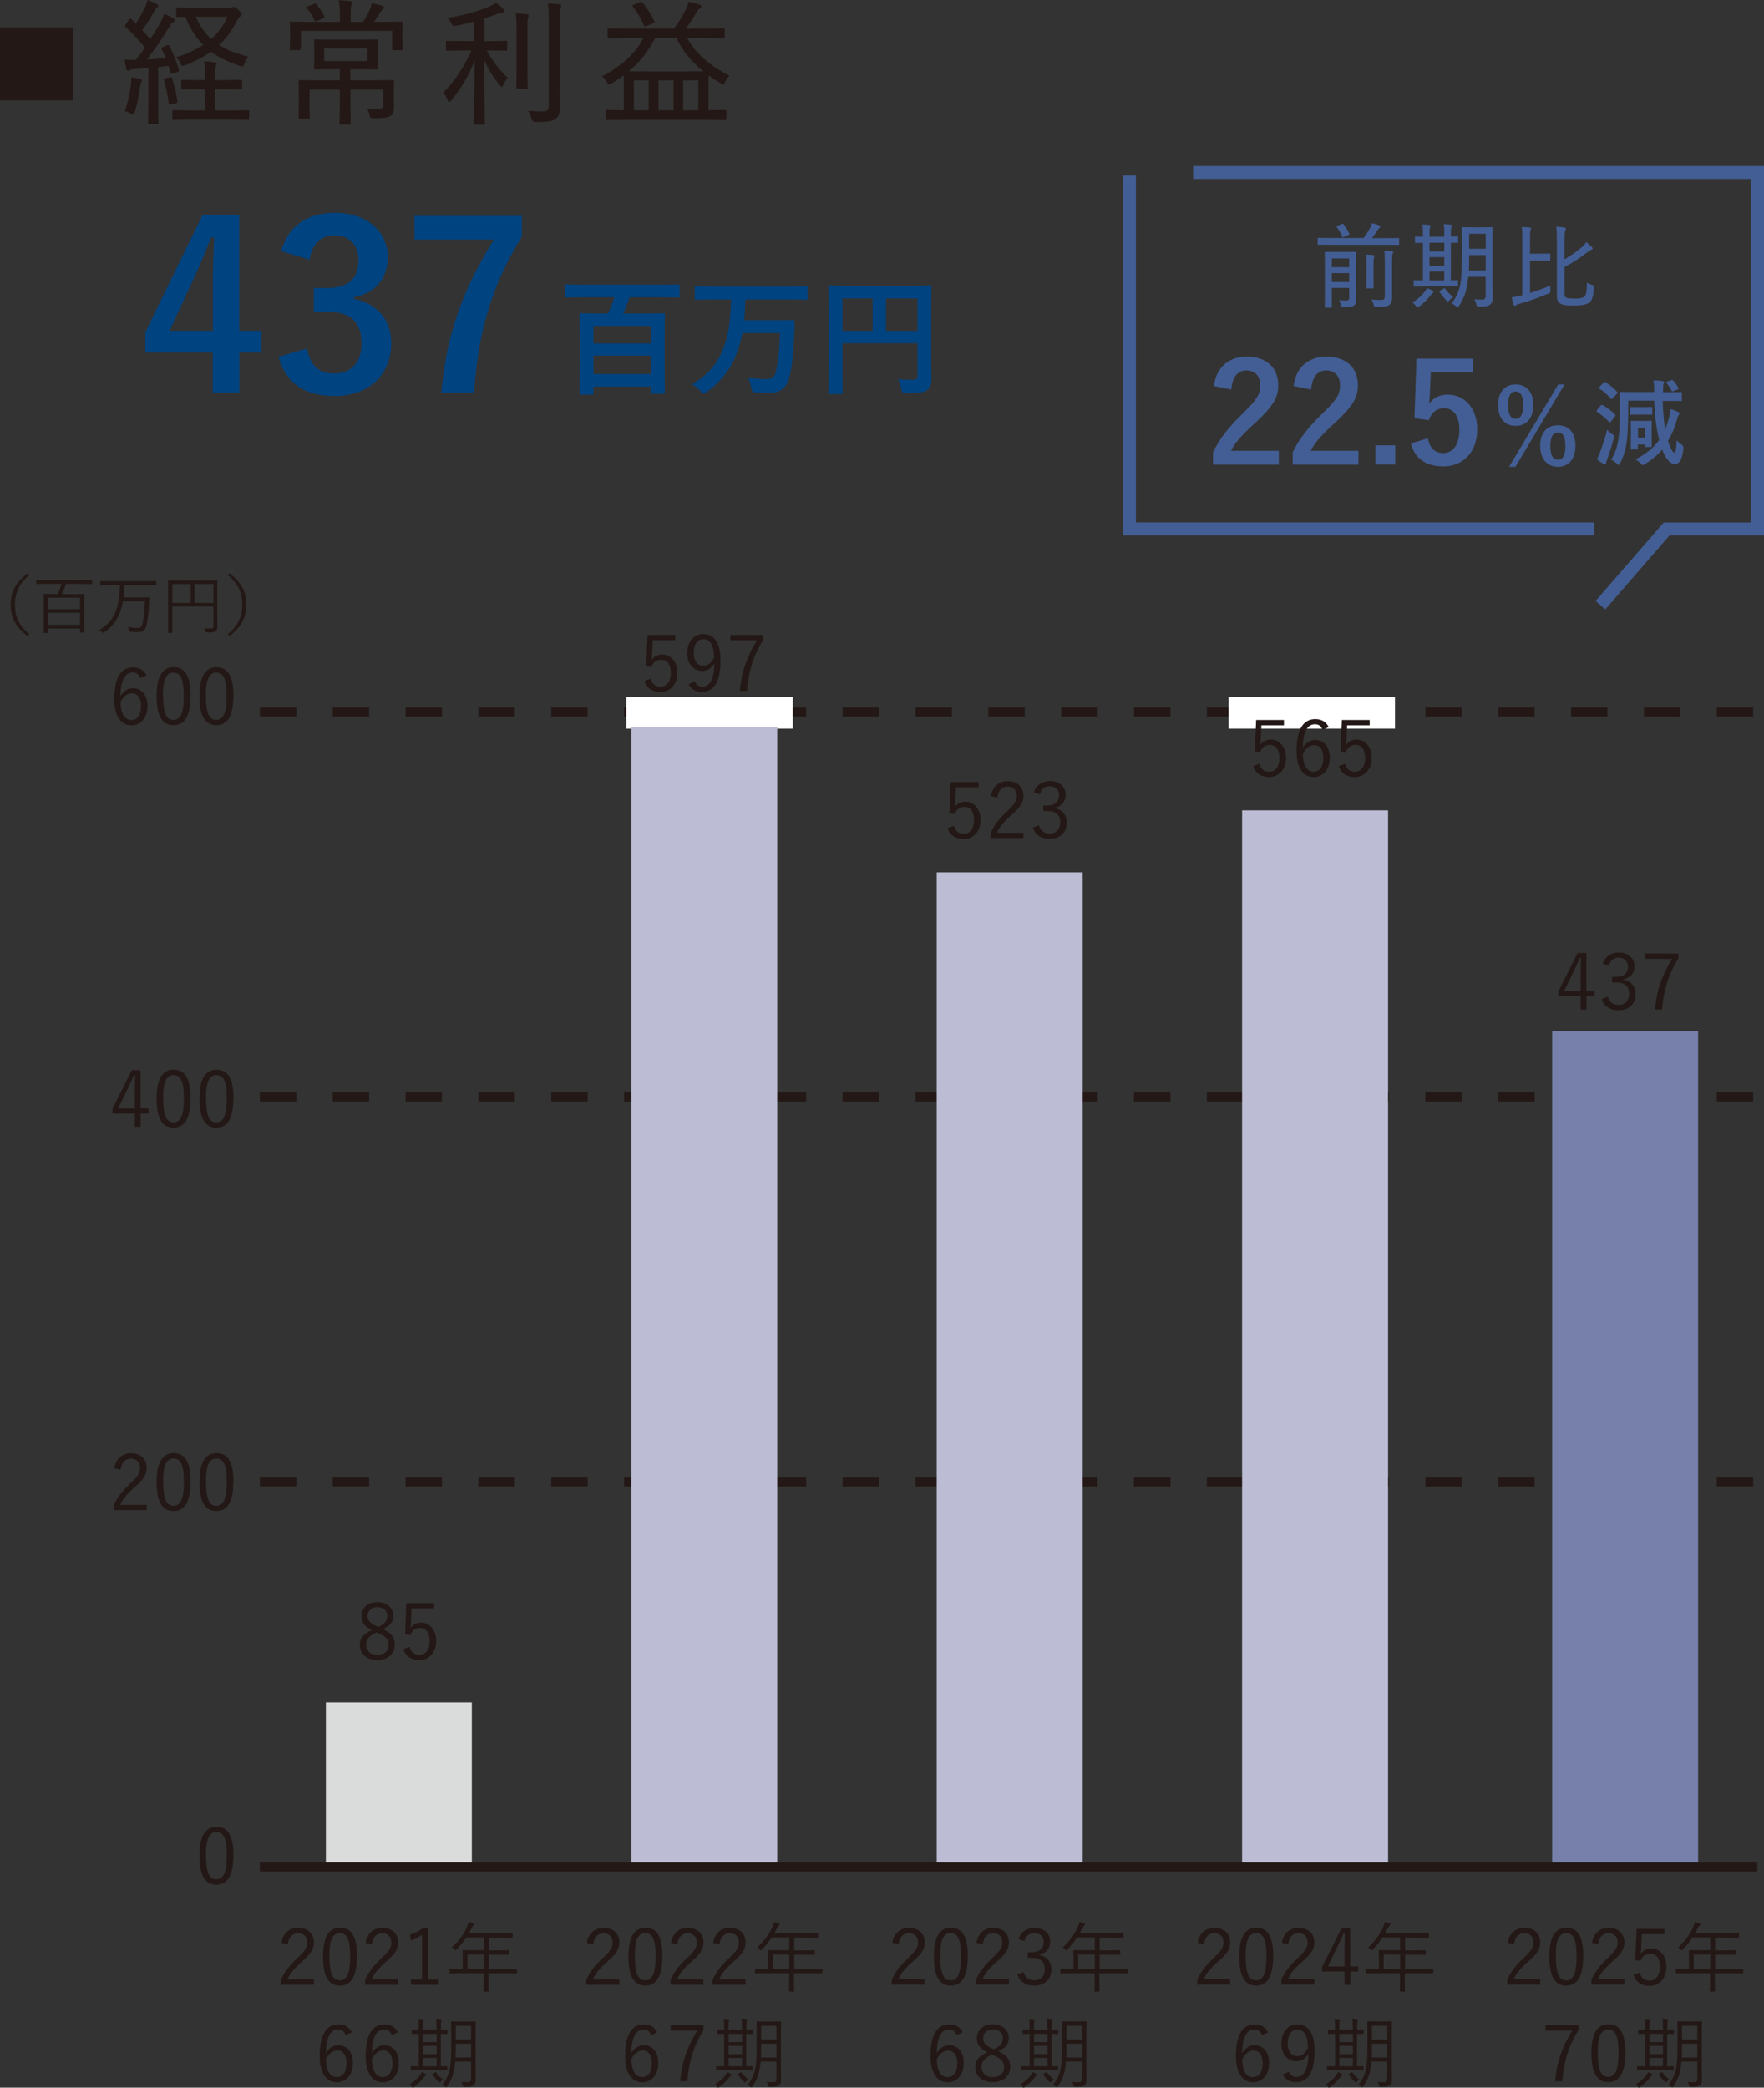 <svg xmlns="http://www.w3.org/2000/svg" id="_&#x30EC;&#x30A4;&#x30E4;&#x30FC;_2" viewBox="0 0 137.06 162.2"><rect x="0" y="0" width="137.06" height="162.2" fill="#333333" stroke="none"/><defs><style>.cls-1{fill:#bcbdd4;}.cls-2{stroke-dasharray:2.83 2.83;}.cls-2,.cls-3{stroke:#231815;stroke-width:.71px;}.cls-2,.cls-3,.cls-4{fill:none;stroke-miterlimit:3.86;}.cls-5{fill:#7680ab;}.cls-6{fill:#435e94;}.cls-7{fill:#fff;}.cls-8{fill:#dadbdb;}.cls-9{fill:#231815;}.cls-4{stroke:#435e94;}.cls-10{fill:#004381;}</style></defs><g id="_&#x30E1;&#x30A4;&#x30F3;"><polyline class="cls-4" points="124.35 47.02 129.5 41.09 136.56 41.09 136.56 13.4 92.7 13.4"></polyline><polyline class="cls-4" points="123.86 41.09 87.76 41.09 87.76 13.63"></polyline><path class="cls-6" d="M103.36,19.01c-.66,0-.88.01-.92.01-.06,0-.06,0-.06-.07v-.41c0-.06,0-.06.06-.06.04,0,.27.01.92.01h2.59c.19-.25.35-.5.5-.78.07-.14.12-.26.15-.37.22.05.41.1.57.17.06.03.09.05.09.09s-.03.06-.06.09c-.05.04-.09.08-.22.28-.09.14-.24.35-.38.53h1.12c.66,0,.89-.01.93-.01.06,0,.06,0,.06.06v.41c0,.06,0,.07-.06.07-.04,0-.27-.01-.93-.01h-4.35ZM105.36,22.24c0,.37.01.75.01.96,0,.24-.02.41-.16.53-.11.09-.29.13-.82.13-.18,0-.18,0-.21-.17-.03-.14-.08-.26-.14-.36.2.01.3.02.51.02.22,0,.28-.05.28-.22v-.76h-1.35v.56c0,.61.01.89.01.92,0,.06,0,.06-.06.06h-.44c-.06,0-.06,0-.06-.06,0-.04.01-.3.01-.94v-2.32c0-.63-.01-.91-.01-.96s0-.06.06-.06c.04,0,.22.01.74.01h.84c.53,0,.7-.01.74-.01.06,0,.06,0,.06.06,0,.04-.01.36-.01,1v1.6ZM103.48,20.08v.68h1.35v-.68h-1.35ZM104.83,21.91v-.69h-1.35v.69h1.35ZM104.25,17.4s.07-.03.09-.03c.01,0,.03,0,.04.04.19.24.32.45.46.75.03.06.02.06-.08.11l-.33.14s-.07.03-.09.03-.04-.01-.05-.06c-.12-.26-.23-.47-.43-.74-.04-.06-.03-.07.05-.1l.34-.13ZM106.18,20.72c0-.41,0-.66-.05-.94.21,0,.39.02.57.04.06,0,.09.04.09.07,0,.05-.03.09-.04.14-.03.09-.03.23-.03.68v.89c0,.5.01.71.01.75,0,.06,0,.06-.07.06h-.43c-.06,0-.07,0-.07-.06,0-.04.01-.25.01-.75v-.88ZM108.16,21.98c0,.45,0,.81,0,1.12s-.06.48-.22.6c-.18.12-.34.14-.99.14-.18,0-.18,0-.22-.17-.04-.16-.09-.28-.16-.4.24.03.42.04.7.04.24,0,.33-.05.33-.32v-2.61c0-.41,0-.68-.05-.9.22,0,.41.02.6.04.06,0,.1.04.1.06,0,.06-.03.1-.05.15-.03.08-.04.22-.04.64v1.61Z"></path><path class="cls-6" d="M111.3,22.59c.06.04.08.06.08.09s-.01.06-.06.09c-.06.04-.11.1-.17.18-.24.32-.52.6-.89.87-.06.04-.09.06-.13.06s-.07-.04-.12-.11c-.09-.12-.18-.2-.27-.27.45-.28.75-.55.96-.84.08-.11.13-.19.17-.28.18.07.3.13.44.2ZM110.82,22.26c-.66,0-.87.01-.91.01-.06,0-.07,0-.07-.06v-.37c0-.06,0-.06.07-.06.03,0,.2.01.65.01v-2.92c-.37,0-.52.01-.55.01-.06,0-.07,0-.07-.06v-.37c0-.06,0-.07.07-.07.03,0,.17.01.55.01v-.14c0-.4,0-.62-.05-.81.19,0,.37.01.55.04.06,0,.09.03.09.06,0,.05-.02.09-.04.14-.02.05-.04.21-.04.56v.15h1.15v-.17c0-.4,0-.61-.04-.81.18.01.37.02.54.05.05,0,.09.04.09.06,0,.05-.02.09-.04.14-.02.06-.04.21-.04.57v.15c.32,0,.46-.01.49-.01.06,0,.07,0,.07.07v.37c0,.06,0,.06-.07.06-.03,0-.17,0-.49-.01v2.92c.32,0,.45-.01.49-.01.06,0,.07,0,.07.06v.37c0,.06,0,.06-.07.06-.04,0-.26-.01-.89-.01h-1.5ZM112.22,19.54v-.68h-1.15v.68h1.15ZM112.22,20.66v-.68h-1.15v.68h1.15ZM112.22,21.79v-.69h-1.15v.69h1.15ZM112.17,22.43c.06-.04.09-.04.12.01.15.21.39.46.62.64-.11.07-.2.15-.3.26-.05.06-.08.09-.11.09-.02,0-.05-.02-.09-.06-.21-.21-.38-.43-.55-.67-.04-.05-.03-.07.04-.12l.26-.15ZM115.97,22.15c0,.33.02.68.02.97,0,.26-.07.43-.2.54-.16.12-.34.17-.86.17-.17,0-.17,0-.22-.18-.04-.15-.09-.29-.17-.39.22.01.42.02.62.02.19,0,.27-.09.27-.29v-1.48h-1.35c-.09,1.07-.32,1.64-.71,2.25-.05.07-.09.11-.12.11-.03,0-.07-.03-.12-.07-.11-.1-.23-.18-.35-.23.65-.84.81-1.51.81-3.56v-1.13c0-.75-.01-1.12-.01-1.16,0-.06,0-.07.07-.07.04,0,.21.01.72.01h.81c.52,0,.69-.01.73-.01.06,0,.06,0,.06.07,0,.04-.01.41-.01,1.16v3.28ZM115.44,21.02v-1.2h-1.29v.19c0,.37,0,.71-.02,1.01h1.31ZM114.15,18.16v1.17h1.29v-1.17h-1.29Z"></path><path class="cls-6" d="M118.88,22.76c.48-.14.98-.32,1.58-.58,0,.12,0,.26,0,.37.01.19,0,.19-.14.26-.79.32-1.4.55-2.28.8-.14.04-.21.07-.25.11-.04.03-.07.04-.1.04s-.06-.03-.09-.09c-.05-.16-.1-.4-.14-.58.22-.02.4-.05.6-.1l.22-.05v-4.26c0-.49,0-.76-.04-1.04.21,0,.43.02.62.04.06,0,.1.04.1.07,0,.06-.01.09-.04.14-.04.08-.04.27-.04.76v1.06h.7c.6,0,.77-.01.81-.01.06,0,.06,0,.06.06v.43c0,.06,0,.07-.06.07-.04,0-.22-.01-.81-.01h-.7v2.51ZM121.56,20.15c.5-.29,1.05-.68,1.36-.96.14-.12.26-.25.33-.38.16.12.3.25.44.39.05.05.05.08.05.12,0,.04-.04.07-.1.09-.09.02-.17.07-.38.24-.41.33-1.04.76-1.7,1.09v1.87c0,.34.01.43.11.5.09.06.25.09.69.09.41,0,.6-.04.74-.16.15-.12.19-.38.2-1.08.1.07.24.13.4.18.14.04.14.05.14.21-.04.76-.15.99-.36,1.16-.21.16-.61.23-1.15.23-.71,0-.95-.04-1.14-.18-.14-.11-.22-.22-.22-.6v-4.17c0-.51-.02-.9-.05-1.17.22,0,.43.02.61.05.07,0,.13.04.13.09,0,.06-.03.1-.04.14-.03.06-.06.24-.06.86v1.4Z"></path><path class="cls-6" d="M124.31,35.15c.21-.52.39-1.06.56-1.76.09.11.22.22.37.32.19.13.19.14.14.35-.14.57-.34,1.17-.5,1.63-.05.12-.09.22-.09.29,0,.06-.03.1-.08.1-.03,0-.06,0-.12-.04-.17-.09-.35-.22-.53-.37.12-.17.19-.33.27-.53ZM124.39,31.51c.06-.07.06-.08.13-.04.33.19.66.43.96.73.03.02.04.04.04.06s-.01.04-.04.09l-.33.42c-.05.07-.07.07-.12.02-.29-.31-.63-.58-.93-.79-.04-.02-.05-.04-.05-.06,0-.01.01-.04.04-.08l.3-.37ZM124.62,29.73c.07-.07.09-.07.14-.04.32.22.64.49.89.76.03.02.04.04.04.06s-.01.05-.06.09l-.32.35s-.06.06-.09.06c-.02,0-.04,0-.06-.04-.27-.3-.58-.57-.88-.77-.03-.02-.05-.04-.05-.06s.02-.04.05-.08l.33-.35ZM129.19,31.13c.02.85.09,1.61.19,2.21.11-.25.2-.52.28-.8.06-.21.12-.51.13-.76.22.06.4.14.58.22.09.03.12.06.12.12,0,.06-.02.09-.06.14-.05.06-.08.15-.15.39-.17.61-.4,1.15-.68,1.61.21.68.4.91.51.91.11,0,.13-.37.17-.96.13.14.25.25.36.32q.18.1.16.3c-.1.95-.32,1.22-.69,1.22-.29,0-.66-.31-.96-1.12-.37.44-.81.81-1.33,1.12-.09.05-.13.08-.17.08-.05,0-.09-.04-.17-.13-.12-.12-.27-.24-.4-.32.8-.39,1.4-.89,1.84-1.5-.22-.81-.35-1.93-.39-3.05h-2.02v.49c0,1.04-.02,1.83-.09,2.51-.07.69-.26,1.32-.53,1.84-.06.1-.09.15-.12.15s-.08-.04-.14-.1c-.14-.13-.32-.25-.45-.31.32-.45.53-1.14.61-1.89.07-.66.07-1.3.07-2.2,0-.71-.01-1.04-.01-1.08,0-.08,0-.09.09-.09.04,0,.3.01,1.01.01h1.58c0-.4-.01-.6-.06-.91.26,0,.46.02.71.06.07,0,.12.04.12.08,0,.05-.02.09-.04.14-.03.07-.04.15-.04.5v.14h.4c.71,0,.95-.01.99-.01.07,0,.07,0,.07.09v.53c0,.07,0,.08-.07.08-.04,0-.29-.01-.99-.01h-.39ZM127.75,31.63c.38,0,.51-.01.55-.01.07,0,.08,0,.08.08v.43c0,.08,0,.09-.08.09-.04,0-.17-.01-.55-.01h-.45c-.38,0-.51.01-.55.01-.08,0-.09,0-.09-.09v-.43c0-.07,0-.08.09-.08.04,0,.17.01.55.01h.45ZM128.33,33.71c0,.76.01.9.01.94,0,.07,0,.08-.09.08h-.38c-.07,0-.08,0-.08-.08v-.11h-.53v.3c0,.07,0,.08-.08.08h-.38c-.08,0-.09,0-.09-.08,0-.04.01-.2.01-1.01v-.45c0-.4-.01-.57-.01-.61,0-.07,0-.08.09-.08.04,0,.14.01.48.01h.49c.34,0,.44-.01.48-.01.08,0,.09,0,.09.08,0,.04-.01.2-.01.48v.47ZM127.27,33.22v.77h.53v-.77h-.53ZM130.02,30.39c-.09.03-.11.04-.14-.04-.09-.2-.25-.41-.39-.58-.04-.06-.04-.09.05-.12l.28-.09c.09-.04.12-.05.19.01.14.14.27.33.4.57.03.06.03.09-.06.12l-.32.12Z"></path><path class="cls-6" d="M94.32,29.99c.18-1.48,1.19-2.28,2.54-2.28,1.48,0,2.46.8,2.46,2.23,0,.92-.4,1.61-1.66,2.79-1.13,1.02-1.67,1.62-2.01,2.29h3.71v1.08h-5.11v-.96c.49-1.02,1.18-1.92,2.35-3.06,1.08-1.04,1.32-1.47,1.32-2.15,0-.72-.42-1.15-1.08-1.15s-1.1.51-1.17,1.49l-1.35-.28Z"></path><path class="cls-6" d="M100.51,29.99c.18-1.48,1.19-2.28,2.54-2.28,1.48,0,2.46.8,2.46,2.23,0,.92-.4,1.61-1.66,2.79-1.13,1.02-1.67,1.62-2.01,2.29h3.71v1.08h-5.11v-.96c.49-1.02,1.18-1.92,2.36-3.06,1.08-1.04,1.32-1.47,1.32-2.15,0-.72-.42-1.15-1.08-1.15s-1.1.51-1.17,1.49l-1.35-.28Z"></path><path class="cls-6" d="M108.41,36.09h-1.54v-1.49h1.54v1.49Z"></path><path class="cls-6" d="M114.43,28.93h-3.26l-.07,1.66c-.01.25-.03.54-.06.78.29-.43.8-.71,1.42-.71,1.36,0,2.32,1.07,2.32,2.7,0,1.74-1.08,2.88-2.64,2.88-1.3,0-2.21-.58-2.51-1.79l1.32-.4c.15.8.57,1.15,1.18,1.15.78,0,1.26-.67,1.26-1.81,0-1.07-.44-1.67-1.2-1.67-.55,0-.98.33-1.17.93l-1.12-.16.16-4.62h4.37v1.08Z"></path><path class="cls-6" d="M119.14,31.46c0,1.05-.56,1.63-1.38,1.63s-1.36-.58-1.36-1.62.55-1.6,1.36-1.6,1.38.55,1.38,1.6ZM117.18,31.47c0,.71.19,1.07.58,1.07s.59-.36.59-1.07-.19-1.05-.59-1.05-.58.35-.58,1.05ZM117.74,36.27h-.49l3.82-6.4h.49l-3.81,6.4ZM122.41,34.64c0,1.05-.56,1.63-1.36,1.63s-1.38-.58-1.38-1.63.55-1.6,1.38-1.6,1.36.55,1.36,1.6ZM120.46,34.65c0,.7.19,1.07.59,1.07s.58-.36.58-1.07-.19-1.05-.58-1.05-.59.36-.59,1.05Z"></path><path class="cls-9" d="M93.06,150.94c.13-.76.63-1.16,1.3-1.16.71,0,1.22.42,1.22,1.13,0,.48-.18.84-.91,1.47-.65.57-.95.96-1.15,1.4h2.06v.41h-2.56v-.37c.25-.58.63-1.1,1.28-1.7.62-.58.76-.83.76-1.21,0-.44-.29-.72-.71-.72s-.73.29-.8.86l-.49-.11Z"></path><path class="cls-9" d="M98.92,152c0,1.59-.47,2.27-1.32,2.27s-1.31-.67-1.31-2.26.49-2.24,1.33-2.24,1.31.64,1.31,2.22ZM96.79,152.01c0,1.34.26,1.85.8,1.85s.81-.51.81-1.85-.26-1.82-.8-1.82-.82.47-.82,1.82Z"></path><path class="cls-9" d="M99.6,150.94c.13-.76.63-1.16,1.3-1.16.71,0,1.22.42,1.22,1.13,0,.48-.18.84-.91,1.47-.65.57-.95.96-1.15,1.4h2.06v.41h-2.56v-.37c.25-.58.63-1.1,1.28-1.7.62-.58.76-.83.76-1.21,0-.44-.29-.72-.71-.72s-.73.29-.8.86l-.49-.11Z"></path><path class="cls-9" d="M104.92,152.78h.61v.4h-.61v1.02h-.45v-1.02h-1.74v-.37l1.5-3h.68v2.97ZM104.47,151.26c0-.35.01-.67.02-1.06h-.1c-.14.33-.27.64-.42.94l-.8,1.64h1.3v-1.52Z"></path><path class="cls-9" d="M111.34,153.27s0,.05-.05.05c-.03,0-.22-.01-.79-.01h-1.35v.4c0,.67.01.96.01.99,0,.04,0,.04-.04.04h-.3s-.05,0-.05-.04c0-.04.01-.32.01-.99v-.4h-1.82c-.56,0-.76.01-.79.01-.04,0-.05,0-.05-.05v-.27s0-.05.05-.05c.03,0,.22.01.79.01h.18v-.88c0-.35-.01-.49-.01-.52,0-.04,0-.05.05-.05.03,0,.24.01.84.01h.77v-.99h-1.37c-.21.32-.46.62-.76.93-.04.04-.06.07-.08.07-.02,0-.04-.02-.08-.07-.06-.07-.13-.13-.2-.16.57-.52.93-1.04,1.17-1.58.07-.15.11-.28.13-.4.15.04.27.08.37.11.04.02.06.04.06.08s-.02.05-.05.08c-.05.04-.09.09-.15.22-.07.13-.13.26-.2.39h2.52c.6,0,.8-.01.83-.01.04,0,.05,0,.05.05v.26s0,.05-.05.05c-.03,0-.23-.01-.83-.01h-.98v.99h.73c.6,0,.8-.01.83-.01s.04,0,.04.05v.26s0,.05-.04.05-.23-.01-.83-.01h-.73v1.11h1.35c.56,0,.75-.01.79-.01.04,0,.05,0,.05.05v.27ZM108.79,151.85h-1.28v1.11h1.28v-1.11Z"></path><path class="cls-9" d="M98.05,158.11c-.11-.3-.32-.43-.58-.43-.62,0-.94.62-.96,1.83.25-.41.61-.61.98-.61.65,0,1.12.53,1.12,1.38,0,.93-.53,1.5-1.25,1.5-.77,0-1.33-.64-1.33-2.05,0-1.71.56-2.45,1.46-2.45.5,0,.85.23,1.04.62l-.47.21ZM97.36,161.38c.46,0,.75-.38.75-1.08,0-.62-.27-.98-.71-.98-.33,0-.63.2-.88.65,0,.98.35,1.42.84,1.42Z"></path><path class="cls-9" d="M100.15,160.96c.12.28.31.41.56.41.58,0,.92-.48.96-1.83-.22.41-.55.61-.96.61-.65,0-1.15-.54-1.15-1.38,0-.91.52-1.49,1.24-1.49.81,0,1.34.63,1.34,2.04,0,1.73-.53,2.45-1.43,2.45-.5,0-.85-.19-1.04-.59l.48-.22ZM100.81,157.68c-.47,0-.76.41-.76,1.09,0,.61.31.98.73.98.36,0,.64-.2.85-.65-.01-.91-.29-1.42-.83-1.42Z"></path><path class="cls-9" d="M104.26,161.26s-.08.08-.13.14c-.23.28-.45.52-.79.76-.04.03-.07.04-.08.04-.02,0-.05-.02-.08-.08-.05-.08-.1-.13-.17-.17.4-.25.65-.48.82-.73.07-.09.11-.16.13-.23.13.05.22.09.29.14.04.02.05.04.05.07s0,.04-.05.06ZM105.95,157.98s0,.05-.05.05c-.02,0-.14,0-.46-.01v2.52c.3,0,.42-.01.45-.01.04,0,.05,0,.05.05v.23s0,.05-.05.05c-.04,0-.22-.01-.75-.01h-1.23c-.55,0-.73.01-.76.01-.04,0-.05,0-.05-.05v-.23s0-.05.05-.05c.02,0,.17.01.58.01v-2.52c-.34,0-.47.01-.5.01-.05,0-.05,0-.05-.05v-.23s0-.05.05-.05c.02,0,.16.01.5.01v-.14c0-.36,0-.56-.04-.71.12,0,.26.01.37.03.05,0,.07.02.07.05,0,.04-.02.07-.04.11-.02.05-.03.19-.03.51v.14h1.05v-.16c0-.35-.01-.55-.04-.71.13.01.25.02.37.04.04,0,.07.03.07.05,0,.04-.01.07-.03.11-.02.05-.03.19-.03.52v.14c.31,0,.43-.01.46-.01.04,0,.05,0,.05.05v.23ZM105.12,158.02h-1.05v.64h1.05v-.64ZM105.12,158.95h-1.05v.65h1.05v-.65ZM105.12,159.88h-1.05v.66h1.05v-.66ZM105,161.02s.06-.03.08,0c.13.19.29.37.53.55-.07.05-.13.1-.19.17-.04.04-.05.06-.07.06-.02,0-.04-.02-.07-.05-.19-.17-.33-.34-.47-.55-.03-.04-.04-.05.03-.09l.15-.09ZM108.14,160.8c0,.28.01.55.01.8,0,.2-.05.34-.16.42-.13.09-.28.12-.69.12-.12,0-.13,0-.16-.12-.02-.1-.06-.18-.11-.26.19.01.33.02.51.02s.25-.08.25-.26v-1.35h-1.23c-.08.95-.29,1.43-.64,1.94-.03.05-.05.07-.07.07-.02,0-.04-.02-.08-.05-.07-.06-.16-.11-.23-.14.57-.73.71-1.28.71-3.04v-.91c0-.62-.01-.91-.01-.95,0-.04,0-.05.05-.05.03,0,.17.01.59.01h.63c.43,0,.56-.01.59-.01.04,0,.05,0,.05.05,0,.04-.01.32-.01.95v2.75ZM107.79,158.78h-1.19v.19c0,.33,0,.63-.02.89h1.21v-1.08ZM107.79,157.39h-1.19v1.07h1.19v-1.07Z"></path><path class="cls-9" d="M8.88,114.07c.13-.76.63-1.16,1.3-1.16.71,0,1.22.42,1.22,1.13,0,.48-.18.84-.91,1.48-.65.57-.95.96-1.15,1.4h2.06v.41h-2.56v-.37c.25-.58.63-1.1,1.28-1.7.62-.58.76-.83.76-1.21,0-.44-.29-.72-.71-.72s-.73.29-.8.86l-.49-.11Z"></path><path class="cls-9" d="M14.8,115.13c0,1.59-.47,2.27-1.32,2.27s-1.31-.67-1.31-2.26.49-2.24,1.33-2.24,1.31.64,1.31,2.22ZM12.68,115.14c0,1.34.26,1.85.8,1.85s.81-.51.81-1.85-.26-1.82-.8-1.82-.82.47-.82,1.82Z"></path><path class="cls-9" d="M18.13,115.13c0,1.59-.47,2.27-1.32,2.27s-1.31-.67-1.31-2.26.49-2.24,1.33-2.24,1.31.64,1.31,2.22ZM16.01,115.14c0,1.34.26,1.85.8,1.85s.81-.51.81-1.85-.26-1.82-.8-1.82-.82.47-.82,1.82Z"></path><path class="cls-9" d="M10.93,86.12h.61v.4h-.61v1.02h-.45v-1.02h-1.74v-.37l1.5-3h.68v2.97ZM10.48,84.6c0-.35.01-.67.02-1.06h-.1c-.14.33-.27.64-.42.94l-.8,1.64h1.3v-1.52Z"></path><path class="cls-9" d="M14.8,85.34c0,1.59-.47,2.27-1.32,2.27s-1.31-.67-1.31-2.26.49-2.24,1.33-2.24,1.31.64,1.31,2.22ZM12.68,85.35c0,1.34.26,1.85.8,1.85s.81-.51.81-1.85-.26-1.82-.8-1.82-.82.47-.82,1.82Z"></path><path class="cls-9" d="M18.13,85.34c0,1.59-.47,2.27-1.32,2.27s-1.31-.67-1.31-2.26.49-2.24,1.33-2.24,1.31.64,1.31,2.22ZM16.01,85.35c0,1.34.26,1.85.8,1.85s.81-.51.81-1.85-.26-1.82-.8-1.82-.82.47-.82,1.82Z"></path><path class="cls-9" d="M10.9,52.68c-.11-.3-.32-.43-.58-.43-.62,0-.94.62-.96,1.83.25-.41.61-.61.98-.61.65,0,1.12.53,1.12,1.38,0,.93-.53,1.5-1.25,1.5-.77,0-1.33-.64-1.33-2.05,0-1.71.56-2.45,1.46-2.45.5,0,.85.23,1.04.62l-.47.21ZM10.21,55.94c.46,0,.75-.38.75-1.09,0-.62-.27-.98-.71-.98-.33,0-.63.2-.88.65,0,.98.35,1.42.84,1.42Z"></path><path class="cls-9" d="M14.8,54.07c0,1.59-.47,2.27-1.32,2.27s-1.31-.67-1.31-2.26.49-2.24,1.33-2.24,1.31.64,1.31,2.22ZM12.67,54.08c0,1.34.26,1.85.8,1.85s.81-.51.81-1.85-.26-1.82-.8-1.82-.82.47-.82,1.82Z"></path><path class="cls-9" d="M18.13,54.07c0,1.59-.47,2.27-1.32,2.27s-1.31-.67-1.31-2.26.49-2.24,1.33-2.24,1.31.64,1.31,2.22ZM16,54.08c0,1.34.26,1.85.8,1.85s.81-.51.81-1.85-.26-1.82-.8-1.82-.82.47-.82,1.82Z"></path><path class="cls-9" d="M2.27,44.69c-.84.72-1.11,1.42-1.11,2.29s.27,1.58,1.11,2.29l-.13.15c-.95-.73-1.31-1.46-1.31-2.44s.37-1.71,1.31-2.44l.13.15Z"></path><path class="cls-9" d="M7.15,45.34s0,.04-.04.04c-.03,0-.18-.01-.65-.01h-1.34c-.08.28-.19.55-.3.79h.98c.51,0,.68-.01.71-.01.04,0,.04,0,.04.04,0,.03-.01.21-.01.85v.83c0,1.04.01,1.22.01,1.24,0,.04,0,.04-.04.04h-.25s-.04,0-.04-.04v-.28h-2.5v.31s0,.04-.04.04h-.24s-.04,0-.04-.04c0-.03,0-.2,0-1.26v-.75c0-.74,0-.92,0-.95,0-.04,0-.04.04-.04.03,0,.21.01.72.01h.33c.12-.24.21-.51.3-.79h-1.27c-.48,0-.63.01-.66.01-.04,0-.04,0-.04-.04v-.23s0-.04.04-.04c.03,0,.18.01.66.01h2.95c.47,0,.62-.01.65-.01.04,0,.04,0,.04.04v.23ZM6.22,46.44h-2.5v.89h2.5v-.89ZM6.22,47.61h-2.5v.94h2.5v-.94Z"></path><path class="cls-9" d="M12.17,45.42s0,.04-.04.04c-.02,0-.18-.01-.66-.01h-1.8c0,.36-.03.68-.07.97h1.35c.44,0,.59-.01.61-.01.04,0,.04.01.04.05,0,.17-.01.33-.02.51-.03.65-.11,1.24-.18,1.53-.09.42-.27.61-.67.61-.25,0-.41,0-.59-.03q-.1,0-.12-.11c-.02-.09-.04-.18-.08-.25.29.05.51.07.76.07s.33-.12.38-.39c.09-.43.15-.85.18-1.68h-1.71c-.08.42-.18.77-.32,1.07-.26.58-.65,1.02-1.15,1.34-.04.02-.06.04-.07.04-.03,0-.04-.02-.08-.06-.06-.07-.15-.13-.21-.16.53-.31.94-.71,1.21-1.31.24-.52.37-1.22.38-2.18h-.82c-.47,0-.63.01-.66.01-.04,0-.04,0-.04-.04v-.24s0-.04.04-.04c.03,0,.18,0,.66,0h2.95c.47,0,.63,0,.66,0,.04,0,.04,0,.04.04v.24Z"></path><path class="cls-9" d="M16.89,47.91c0,.41,0,.64,0,.8s-.03.26-.13.33c-.08.07-.25.1-.67.1q-.1,0-.13-.1c-.02-.08-.05-.17-.09-.23.16.02.38.02.49.02.17,0,.22-.04.22-.19v-1.52h-3.19v1.14c0,.59,0,.85,0,.88,0,.04,0,.04-.04.04h-.25s-.04,0-.04-.04c0-.03,0-.29,0-.94v-2.11c0-.66,0-.92,0-.95,0-.04,0-.04.04-.04.03,0,.2,0,.71,0h2.33c.5,0,.68,0,.7,0,.04,0,.04,0,.04.04,0,.02,0,.32,0,.96v1.81ZM14.82,45.38h-1.42v1.47h1.42v-1.47ZM16.58,45.38h-1.47v1.47h1.47v-1.47Z"></path><path class="cls-9" d="M17.83,44.54c.95.73,1.31,1.46,1.31,2.44s-.37,1.71-1.31,2.44l-.12-.15c.84-.72,1.11-1.42,1.11-2.29s-.27-1.58-1.11-2.29l.12-.15Z"></path><path class="cls-9" d="M18.13,144.16c0,1.59-.47,2.27-1.32,2.27s-1.31-.67-1.31-2.26.49-2.24,1.33-2.24,1.31.64,1.31,2.22ZM16.01,144.16c0,1.34.26,1.85.8,1.85s.81-.51.81-1.85-.26-1.82-.8-1.82-.82.47-.82,1.82Z"></path><line class="cls-2" x1="20.19" y1="55.32" x2="136.54" y2="55.32"></line><rect class="cls-7" x="95.45" y="54.16" width="12.94" height="2.45"></rect><line class="cls-2" x1="20.19" y1="115.14" x2="136.54" y2="115.14"></line><line class="cls-2" x1="20.19" y1="85.23" x2="136.54" y2="85.23"></line><rect class="cls-1" x="96.51" y="62.96" width="11.34" height="82.14"></rect><path class="cls-9" d="M99.77,56.35h-1.76l-.05,1.04c0,.16-.02.35-.04.5.16-.26.47-.43.81-.43.67,0,1.19.56,1.19,1.41,0,.94-.58,1.5-1.31,1.5-.62,0-1.06-.28-1.25-.85l.49-.18c.11.43.37.62.76.62.49,0,.8-.4.8-1.07s-.29-1.02-.76-1.02c-.34,0-.62.2-.74.56l-.41-.06.1-2.43h2.16v.41Z"></path><path class="cls-9" d="M102.76,56.7c-.11-.3-.32-.43-.58-.43-.62,0-.94.62-.96,1.83.25-.41.61-.61.98-.61.65,0,1.12.53,1.12,1.38,0,.93-.53,1.5-1.25,1.5-.77,0-1.33-.64-1.33-2.05,0-1.71.56-2.45,1.46-2.45.5,0,.85.23,1.04.62l-.47.21ZM102.07,59.96c.46,0,.75-.38.75-1.09,0-.62-.27-.98-.71-.98-.33,0-.63.2-.88.65,0,.98.35,1.42.84,1.42Z"></path><path class="cls-9" d="M106.43,56.35h-1.76l-.05,1.04c0,.16-.02.35-.04.5.16-.26.47-.43.81-.43.67,0,1.19.56,1.19,1.41,0,.94-.58,1.5-1.31,1.5-.62,0-1.06-.28-1.25-.85l.49-.18c.11.43.37.62.76.62.49,0,.8-.4.8-1.07s-.29-1.02-.76-1.02c-.34,0-.62.2-.74.56l-.41-.06.1-2.43h2.16v.41Z"></path><path class="cls-9" d="M117.15,150.94c.13-.76.63-1.16,1.3-1.16.71,0,1.22.42,1.22,1.13,0,.48-.18.84-.91,1.47-.65.57-.95.96-1.15,1.4h2.06v.41h-2.56v-.37c.25-.58.63-1.1,1.28-1.7.62-.58.76-.83.76-1.21,0-.44-.29-.72-.71-.72s-.73.29-.8.86l-.49-.11Z"></path><path class="cls-9" d="M123.01,152c0,1.59-.47,2.27-1.32,2.27s-1.31-.67-1.31-2.26.49-2.24,1.33-2.24,1.31.64,1.31,2.22ZM120.89,152.01c0,1.34.26,1.85.8,1.85s.81-.51.81-1.85-.26-1.82-.8-1.82-.82.47-.82,1.82Z"></path><path class="cls-9" d="M123.69,150.94c.13-.76.63-1.16,1.3-1.16.71,0,1.22.42,1.22,1.13,0,.48-.18.84-.91,1.47-.65.57-.95.96-1.15,1.4h2.06v.41h-2.56v-.37c.25-.58.63-1.1,1.28-1.7.62-.58.76-.83.76-1.21,0-.44-.29-.72-.71-.72s-.73.29-.8.86l-.49-.11Z"></path><path class="cls-9" d="M129.33,150.27h-1.76l-.05,1.04c0,.16-.02.35-.04.5.16-.26.47-.43.81-.43.67,0,1.19.56,1.19,1.41,0,.94-.58,1.5-1.31,1.5-.62,0-1.06-.28-1.25-.85l.49-.18c.11.43.37.62.76.62.49,0,.8-.4.8-1.07s-.29-1.02-.76-1.02c-.34,0-.62.2-.74.56l-.41-.06.1-2.43h2.16v.41Z"></path><path class="cls-9" d="M135.43,153.27s0,.05-.05.05c-.03,0-.22-.01-.79-.01h-1.35v.4c0,.67.01.96.01.99,0,.04,0,.04-.04.04h-.3s-.05,0-.05-.04c0-.04.01-.32.01-.99v-.4h-1.82c-.56,0-.76.01-.79.01-.04,0-.05,0-.05-.05v-.27s0-.05.05-.05c.03,0,.22.01.79.01h.18v-.88c0-.35-.01-.49-.01-.52,0-.04,0-.05.05-.05.03,0,.24.01.84.01h.77v-.99h-1.37c-.21.32-.46.62-.76.93-.04.04-.06.07-.08.07-.02,0-.04-.02-.08-.07-.06-.07-.13-.13-.2-.16.57-.52.93-1.04,1.17-1.58.07-.15.11-.28.13-.4.15.04.27.08.37.11.04.02.06.04.06.08s-.02.05-.05.08c-.05.04-.09.09-.15.22-.07.13-.13.26-.2.39h2.52c.6,0,.8-.01.83-.01.04,0,.05,0,.05.05v.26s0,.05-.05.05c-.03,0-.23-.01-.83-.01h-.98v.99h.73c.6,0,.8-.01.83-.01s.04,0,.04.05v.26s0,.05-.04.05-.23-.01-.83-.01h-.73v1.11h1.35c.56,0,.75-.01.79-.01.04,0,.05,0,.05.05v.27ZM132.88,151.85h-1.28v1.11h1.28v-1.11Z"></path><path class="cls-9" d="M122.65,157.72c-.76,1.22-1.14,2.39-1.27,3.98h-.55c.14-1.57.59-2.73,1.32-3.93h-2.06v-.42h2.55v.37Z"></path><path class="cls-9" d="M126.28,159.5c0,1.59-.47,2.27-1.32,2.27s-1.31-.67-1.31-2.26.49-2.24,1.33-2.24,1.31.64,1.31,2.22ZM124.15,159.51c0,1.34.26,1.85.8,1.85s.81-.51.81-1.85-.26-1.82-.8-1.82-.82.47-.82,1.82Z"></path><path class="cls-9" d="M128.35,161.26s-.08.08-.13.14c-.23.28-.45.52-.79.76-.04.03-.07.04-.08.04-.02,0-.05-.02-.08-.08-.05-.08-.1-.13-.17-.17.4-.25.65-.48.82-.73.07-.09.11-.16.13-.23.13.05.22.09.29.14.04.02.05.04.05.07s0,.04-.05.06ZM130.05,157.98s0,.05-.05.05c-.02,0-.14,0-.46-.01v2.52c.3,0,.42-.01.45-.01.04,0,.05,0,.05.05v.23s0,.05-.05.05c-.04,0-.22-.01-.75-.01h-1.23c-.55,0-.73.01-.76.01-.04,0-.05,0-.05-.05v-.23s0-.05.05-.05c.02,0,.17.01.58.01v-2.52c-.34,0-.47.01-.5.01-.05,0-.05,0-.05-.05v-.23s0-.05.05-.05c.02,0,.16.01.5.01v-.14c0-.36,0-.56-.04-.71.12,0,.26.01.37.03.05,0,.07.02.07.05,0,.04-.02.07-.04.11-.02.05-.03.19-.03.51v.14h1.05v-.16c0-.35-.01-.55-.04-.71.13.01.25.02.37.04.04,0,.07.03.07.05,0,.04-.01.07-.03.11-.02.05-.03.19-.03.52v.14c.31,0,.43-.01.46-.01.04,0,.05,0,.05.05v.23ZM129.21,158.02h-1.05v.64h1.05v-.64ZM129.21,158.95h-1.05v.65h1.05v-.65ZM129.21,159.88h-1.05v.66h1.05v-.66ZM129.09,161.02s.06-.03.08,0c.13.19.29.37.53.55-.07.05-.13.1-.19.17-.04.04-.05.06-.07.06-.02,0-.04-.02-.07-.05-.19-.17-.33-.34-.47-.55-.03-.04-.04-.05.03-.09l.15-.09ZM132.23,160.8c0,.28.01.55.01.8,0,.2-.05.34-.16.42-.13.09-.28.12-.69.12-.12,0-.13,0-.16-.12-.02-.1-.06-.18-.11-.26.19.01.33.02.51.02s.25-.08.25-.26v-1.35h-1.23c-.08.95-.29,1.43-.64,1.94-.03.05-.05.07-.07.07-.02,0-.04-.02-.08-.05-.07-.06-.16-.11-.23-.14.57-.73.71-1.28.71-3.04v-.91c0-.62-.01-.91-.01-.95,0-.04,0-.05.05-.05.03,0,.17.01.59.01h.63c.43,0,.56-.01.59-.01.04,0,.05,0,.05.05,0,.04-.01.32-.01.95v2.75ZM131.88,158.78h-1.19v.19c0,.33,0,.63-.02.89h1.21v-1.08ZM131.88,157.39h-1.19v1.07h1.19v-1.07Z"></path><rect class="cls-5" x="120.6" y="80.11" width="11.34" height="65"></rect><path class="cls-9" d="M123.27,77.01h.61v.4h-.61v1.02h-.45v-1.02h-1.74v-.37l1.5-3h.68v2.97ZM122.82,75.49c0-.35.01-.67.02-1.06h-.1c-.14.33-.27.64-.42.94l-.8,1.64h1.3v-1.52Z"></path><path class="cls-9" d="M124.53,74.88c.19-.57.66-.88,1.25-.88.71,0,1.22.44,1.22,1.07,0,.53-.31.9-.83,1v.05c.58.12.92.53.92,1.1,0,.77-.53,1.27-1.31,1.27-.67,0-1.11-.26-1.34-.87l.48-.18c.16.46.43.64.86.64.48,0,.8-.33.8-.86,0-.56-.32-.89-.98-.89h-.34v-.43h.3c.62,0,.93-.31.93-.8,0-.45-.31-.7-.72-.7-.35,0-.66.2-.77.63l-.48-.16Z"></path><path class="cls-9" d="M130.41,74.45c-.76,1.22-1.14,2.39-1.27,3.98h-.55c.14-1.57.59-2.73,1.32-3.93h-2.06v-.42h2.55v.37Z"></path><path class="cls-9" d="M69.33,150.94c.13-.76.63-1.16,1.3-1.16.71,0,1.22.42,1.22,1.13,0,.48-.18.84-.91,1.47-.65.57-.95.96-1.15,1.4h2.06v.41h-2.56v-.37c.25-.58.63-1.1,1.28-1.7.62-.58.76-.83.76-1.21,0-.44-.29-.72-.71-.72s-.73.29-.8.86l-.49-.11Z"></path><path class="cls-9" d="M75.19,152c0,1.59-.47,2.27-1.32,2.27s-1.31-.67-1.31-2.26.49-2.24,1.33-2.24,1.31.64,1.31,2.22ZM73.06,152.01c0,1.34.26,1.85.8,1.85s.81-.51.81-1.85-.26-1.82-.8-1.82-.82.47-.82,1.82Z"></path><path class="cls-9" d="M75.87,150.94c.13-.76.63-1.16,1.3-1.16.71,0,1.22.42,1.22,1.13,0,.48-.18.84-.91,1.47-.65.57-.95.96-1.15,1.4h2.06v.41h-2.56v-.37c.25-.58.63-1.1,1.28-1.7.62-.58.76-.83.76-1.21,0-.44-.29-.72-.71-.72s-.73.29-.8.86l-.49-.11Z"></path><path class="cls-9" d="M79.13,150.66c.19-.57.66-.88,1.25-.88.71,0,1.22.44,1.22,1.07,0,.53-.31.9-.83,1v.05c.58.12.92.53.92,1.1,0,.77-.53,1.27-1.31,1.27-.67,0-1.11-.26-1.34-.87l.48-.18c.16.46.43.64.86.64.48,0,.8-.33.8-.86,0-.56-.32-.89-.98-.89h-.34v-.43h.3c.62,0,.93-.31.93-.8,0-.45-.31-.7-.72-.7-.35,0-.66.2-.77.63l-.48-.16Z"></path><path class="cls-9" d="M87.61,153.27s0,.05-.05.05c-.03,0-.22-.01-.79-.01h-1.35v.4c0,.67.01.96.01.99,0,.04,0,.04-.04.04h-.3s-.05,0-.05-.04c0-.04.01-.32.01-.99v-.4h-1.82c-.56,0-.76.01-.79.01-.04,0-.05,0-.05-.05v-.27s0-.05.05-.05c.03,0,.22.01.79.01h.18v-.88c0-.35-.01-.49-.01-.52,0-.04,0-.05.05-.05.03,0,.24.01.84.01h.77v-.99h-1.37c-.21.32-.46.62-.76.93-.04.04-.06.07-.08.07-.02,0-.04-.02-.08-.07-.06-.07-.13-.13-.2-.16.57-.52.93-1.04,1.17-1.58.07-.15.11-.28.13-.4.15.04.27.08.37.11.04.02.06.04.06.08s-.02.05-.05.08c-.05.04-.09.09-.15.22-.07.13-.13.26-.2.39h2.52c.6,0,.8-.01.83-.01.04,0,.05,0,.05.05v.26s0,.05-.05.05c-.03,0-.23-.01-.83-.01h-.98v.99h.73c.6,0,.8-.01.83-.01s.04,0,.04.05v.26s0,.05-.04.05-.23-.01-.83-.01h-.73v1.11h1.35c.56,0,.75-.01.79-.01.04,0,.05,0,.05.05v.27ZM85.06,151.85h-1.28v1.11h1.28v-1.11Z"></path><path class="cls-9" d="M74.32,158.11c-.11-.3-.32-.43-.58-.43-.62,0-.94.62-.96,1.83.25-.41.61-.61.98-.61.65,0,1.12.53,1.12,1.38,0,.93-.53,1.5-1.25,1.5-.77,0-1.33-.64-1.33-2.05,0-1.71.56-2.45,1.46-2.45.5,0,.85.23,1.04.62l-.47.21ZM73.63,161.38c.46,0,.75-.38.75-1.08,0-.62-.27-.98-.71-.98-.33,0-.63.2-.88.65,0,.98.35,1.42.84,1.42Z"></path><path class="cls-9" d="M78.49,160.58c0,.74-.55,1.19-1.36,1.19s-1.35-.44-1.35-1.18c0-.52.28-.83.93-1.14-.59-.29-.81-.62-.81-1.1,0-.61.5-1.08,1.23-1.08s1.25.44,1.25,1.06c0,.48-.23.78-.82,1.04.7.32.93.67.93,1.21ZM77.07,159.64c-.58.27-.8.54-.8.94,0,.49.33.81.87.81s.88-.31.88-.79c0-.38-.19-.64-.82-.91l-.13-.05ZM77.22,159.21c.54-.23.7-.49.7-.86,0-.41-.32-.68-.77-.68s-.76.27-.76.69c0,.34.16.55.71.8l.12.05Z"></path><path class="cls-9" d="M80.53,161.26s-.08.08-.13.14c-.23.28-.45.52-.79.76-.04.03-.07.04-.08.04-.02,0-.05-.02-.08-.08-.05-.08-.1-.13-.17-.17.4-.25.65-.48.82-.73.07-.09.11-.16.13-.23.13.05.22.09.29.14.04.02.05.04.05.07s0,.04-.05.06ZM82.22,157.98s0,.05-.05.05c-.02,0-.14,0-.46-.01v2.52c.3,0,.42-.01.45-.01.04,0,.05,0,.05.05v.23s0,.05-.05.05c-.04,0-.22-.01-.75-.01h-1.23c-.55,0-.73.01-.76.01-.04,0-.05,0-.05-.05v-.23s0-.05.05-.05c.02,0,.17.01.58.01v-2.52c-.34,0-.47.01-.5.01-.05,0-.05,0-.05-.05v-.23s0-.05.05-.05c.02,0,.16.01.5.01v-.14c0-.36,0-.56-.04-.71.12,0,.26.01.37.03.05,0,.07.02.07.05,0,.04-.02.07-.04.11-.02.05-.03.19-.03.51v.14h1.05v-.16c0-.35-.01-.55-.04-.71.13.01.25.02.37.04.04,0,.07.03.07.05,0,.04-.01.07-.03.11-.02.05-.03.19-.03.52v.14c.31,0,.43-.01.46-.01.04,0,.05,0,.05.05v.23ZM81.39,158.02h-1.05v.64h1.05v-.64ZM81.39,158.95h-1.05v.65h1.05v-.65ZM81.39,159.88h-1.05v.66h1.05v-.66ZM81.27,161.02s.06-.03.08,0c.13.19.29.37.53.55-.07.05-.13.1-.19.17-.04.04-.05.06-.07.06-.02,0-.04-.02-.07-.05-.19-.17-.33-.34-.47-.55-.03-.04-.04-.05.03-.09l.15-.09ZM84.41,160.8c0,.28.01.55.01.8,0,.2-.05.34-.16.42-.13.09-.28.12-.69.12-.12,0-.13,0-.16-.12-.02-.1-.06-.18-.11-.26.19.01.33.02.51.02s.25-.08.25-.26v-1.35h-1.23c-.08.95-.29,1.43-.64,1.94-.03.05-.05.07-.07.07-.02,0-.04-.02-.08-.05-.07-.06-.16-.11-.23-.14.57-.73.71-1.28.71-3.04v-.91c0-.62-.01-.91-.01-.95,0-.04,0-.05.05-.05.03,0,.17.01.59.01h.63c.43,0,.56-.01.59-.01.04,0,.05,0,.05.05,0,.04-.01.32-.01.95v2.75ZM84.06,158.78h-1.19v.19c0,.33,0,.63-.02.89h1.21v-1.08ZM84.06,157.39h-1.19v1.07h1.19v-1.07Z"></path><path class="cls-9" d="M45.6,150.94c.13-.76.63-1.16,1.3-1.16.71,0,1.22.42,1.22,1.13,0,.48-.18.84-.91,1.48-.65.57-.95.96-1.15,1.4h2.06v.41h-2.56v-.37c.25-.58.63-1.1,1.28-1.7.62-.58.76-.83.76-1.21,0-.44-.29-.72-.71-.72s-.73.29-.8.86l-.49-.11Z"></path><path class="cls-9" d="M51.46,152c0,1.59-.47,2.27-1.32,2.27s-1.31-.67-1.31-2.26.49-2.24,1.33-2.24,1.31.64,1.31,2.22ZM49.33,152.01c0,1.34.26,1.85.8,1.85s.81-.51.81-1.85-.26-1.82-.8-1.82-.82.47-.82,1.82Z"></path><path class="cls-9" d="M52.14,150.94c.13-.76.63-1.16,1.3-1.16.71,0,1.22.42,1.22,1.13,0,.48-.18.84-.91,1.48-.65.57-.95.96-1.15,1.4h2.06v.41h-2.56v-.37c.25-.58.63-1.1,1.28-1.7.62-.58.76-.83.76-1.21,0-.44-.29-.72-.71-.72s-.73.29-.8.86l-.49-.11Z"></path><path class="cls-9" d="M55.41,150.94c.13-.76.63-1.16,1.3-1.16.71,0,1.22.42,1.22,1.13,0,.48-.18.84-.91,1.48-.65.57-.95.96-1.15,1.4h2.06v.41h-2.56v-.37c.25-.58.63-1.1,1.28-1.7.62-.58.76-.83.76-1.21,0-.44-.29-.72-.71-.72s-.73.29-.8.86l-.49-.11Z"></path><path class="cls-9" d="M63.88,153.27s0,.05-.05.05c-.03,0-.22-.01-.79-.01h-1.35v.4c0,.67.01.96.01.99,0,.04,0,.04-.04.04h-.3s-.05,0-.05-.04c0-.04.01-.32.01-.99v-.4h-1.82c-.56,0-.76.01-.79.01-.04,0-.05,0-.05-.05v-.27s0-.05.05-.05c.03,0,.22.01.79.01h.18v-.88c0-.35-.01-.49-.01-.52,0-.04,0-.05.05-.05.03,0,.24.01.84.01h.77v-.99h-1.37c-.21.32-.46.62-.76.93-.04.04-.06.07-.08.07-.02,0-.04-.02-.08-.07-.06-.07-.13-.13-.2-.16.57-.52.93-1.04,1.17-1.58.07-.15.11-.28.13-.4.15.04.27.08.37.11.04.02.06.04.06.08s-.02.05-.05.08c-.05.04-.09.09-.15.22-.07.13-.13.26-.2.39h2.52c.6,0,.8-.01.83-.01.04,0,.05,0,.05.05v.26s0,.05-.05.05c-.03,0-.23-.01-.83-.01h-.98v.99h.73c.6,0,.8-.01.83-.01s.04,0,.04.05v.26s0,.05-.04.05-.23-.01-.83-.01h-.73v1.11h1.35c.56,0,.75-.01.79-.01.04,0,.05,0,.05.05v.27ZM61.33,151.85h-1.28v1.11h1.28v-1.11Z"></path><path class="cls-9" d="M50.59,158.11c-.11-.3-.32-.43-.58-.43-.62,0-.94.62-.96,1.83.25-.41.61-.61.98-.61.65,0,1.12.53,1.12,1.38,0,.93-.53,1.5-1.25,1.5-.77,0-1.33-.64-1.33-2.05,0-1.71.56-2.45,1.46-2.45.5,0,.85.23,1.04.62l-.47.21ZM49.9,161.38c.46,0,.75-.38.75-1.09,0-.62-.27-.98-.71-.98-.33,0-.63.2-.88.65,0,.98.35,1.42.84,1.42Z"></path><path class="cls-9" d="M54.67,157.72c-.76,1.22-1.14,2.39-1.27,3.98h-.55c.14-1.57.59-2.73,1.32-3.93h-2.06v-.42h2.55v.37Z"></path><path class="cls-9" d="M56.8,161.26s-.08.08-.13.14c-.23.28-.45.52-.79.76-.04.03-.07.04-.08.04-.02,0-.05-.02-.08-.08-.05-.08-.1-.13-.17-.17.4-.25.65-.48.82-.73.07-.09.11-.16.13-.23.13.05.22.09.29.14.04.02.05.04.05.07s0,.04-.05.06ZM58.49,157.98s0,.05-.05.05c-.02,0-.14,0-.46-.01v2.52c.3,0,.42-.01.45-.01.04,0,.05,0,.05.05v.23s0,.05-.05.05c-.04,0-.22-.01-.75-.01h-1.23c-.55,0-.73.01-.76.01-.04,0-.05,0-.05-.05v-.23s0-.05.05-.05c.02,0,.17.01.58.01v-2.52c-.34,0-.47.01-.5.01-.05,0-.05,0-.05-.05v-.23s0-.05.05-.05c.02,0,.16.01.5.01v-.14c0-.36,0-.56-.04-.71.12,0,.26.01.37.03.05,0,.07.02.07.05,0,.04-.02.07-.04.11-.02.05-.03.19-.03.51v.14h1.05v-.16c0-.35-.01-.55-.04-.71.13.01.25.02.37.04.04,0,.07.03.07.05,0,.04-.01.07-.03.11-.02.05-.03.19-.03.52v.14c.31,0,.43-.01.46-.01.04,0,.05,0,.05.05v.23ZM57.66,158.02h-1.05v.64h1.05v-.64ZM57.66,158.95h-1.05v.65h1.05v-.65ZM57.66,159.88h-1.05v.66h1.05v-.66ZM57.54,161.02s.06-.03.08,0c.13.19.29.37.53.55-.07.05-.13.1-.19.17-.04.04-.05.06-.07.06-.02,0-.04-.02-.07-.05-.19-.17-.33-.34-.47-.55-.03-.04-.04-.05.03-.09l.15-.09ZM60.68,160.8c0,.28.01.55.01.8,0,.2-.05.34-.16.42-.13.09-.28.12-.69.12-.12,0-.13,0-.16-.12-.02-.1-.06-.18-.11-.26.19.01.33.02.51.02s.25-.08.25-.26v-1.35h-1.23c-.08.95-.29,1.43-.64,1.94-.03.05-.05.07-.07.07-.02,0-.04-.02-.08-.05-.07-.06-.16-.11-.23-.14.57-.73.71-1.28.71-3.03v-.91c0-.62-.01-.91-.01-.95,0-.04,0-.05.05-.05.03,0,.17.01.59.01h.63c.43,0,.56-.01.59-.01.04,0,.05,0,.05.05,0,.04-.01.32-.01.95v2.75ZM60.33,158.78h-1.19v.19c0,.34,0,.63-.02.89h1.21v-1.08ZM60.33,157.39h-1.19v1.07h1.19v-1.07Z"></path><path class="cls-9" d="M21.87,150.94c.13-.76.63-1.16,1.3-1.16.71,0,1.22.42,1.22,1.13,0,.48-.18.84-.91,1.48-.65.57-.95.96-1.15,1.4h2.06v.41h-2.56v-.37c.25-.58.63-1.1,1.28-1.7.62-.58.76-.83.76-1.21,0-.44-.29-.72-.71-.72s-.73.29-.8.86l-.49-.11Z"></path><path class="cls-9" d="M27.73,152c0,1.59-.47,2.27-1.32,2.27s-1.31-.67-1.31-2.26.49-2.24,1.33-2.24,1.31.64,1.31,2.22ZM25.6,152.01c0,1.34.26,1.85.8,1.85s.81-.51.81-1.85-.26-1.82-.8-1.82-.82.47-.82,1.82Z"></path><path class="cls-9" d="M28.41,150.94c.13-.76.63-1.16,1.3-1.16.71,0,1.22.42,1.22,1.13,0,.48-.18.84-.91,1.48-.65.57-.95.96-1.15,1.4h2.06v.41h-2.56v-.37c.25-.58.63-1.1,1.28-1.7.62-.58.76-.83.76-1.21,0-.44-.29-.72-.71-.72s-.73.29-.8.86l-.49-.11Z"></path><path class="cls-9" d="M33.27,153.8h.82v.4h-2.17v-.4h.87v-3.47c-.23.16-.53.31-.86.43l-.08-.44c.37-.12.71-.31,1.02-.52h.41v3.99Z"></path><path class="cls-9" d="M40.15,153.27s0,.05-.05.05c-.03,0-.22-.01-.79-.01h-1.35v.4c0,.67.01.96.01.99,0,.04,0,.04-.04.04h-.3s-.05,0-.05-.04c0-.04.01-.32.01-.99v-.4h-1.82c-.56,0-.76.01-.79.01-.04,0-.05,0-.05-.05v-.27s0-.05.05-.05c.03,0,.22.01.79.01h.18v-.88c0-.35-.01-.49-.01-.52,0-.04,0-.05.05-.05.03,0,.24.01.84.01h.77v-.99h-1.37c-.21.32-.46.62-.76.93-.04.04-.06.07-.08.07-.02,0-.04-.02-.08-.07-.06-.07-.13-.13-.2-.16.57-.52.93-1.04,1.17-1.58.07-.15.11-.28.13-.4.15.04.27.08.37.11.04.02.06.04.06.08s-.02.05-.05.08c-.05.04-.09.09-.15.22-.07.13-.13.26-.2.39h2.52c.6,0,.8-.01.83-.01.04,0,.05,0,.05.05v.26s0,.05-.05.05c-.03,0-.23-.01-.83-.01h-.98v.99h.73c.6,0,.8-.01.83-.01s.04,0,.04.05v.26s0,.05-.04.05-.23-.01-.83-.01h-.73v1.11h1.35c.56,0,.75-.01.79-.01.04,0,.05,0,.05.05v.27ZM37.6,151.85h-1.28v1.11h1.28v-1.11Z"></path><path class="cls-9" d="M26.86,158.11c-.11-.3-.32-.43-.58-.43-.62,0-.94.62-.96,1.83.25-.41.61-.61.98-.61.65,0,1.12.53,1.12,1.38,0,.93-.53,1.5-1.25,1.5-.77,0-1.33-.64-1.33-2.05,0-1.71.56-2.45,1.46-2.45.5,0,.85.23,1.04.62l-.47.21ZM26.17,161.38c.46,0,.75-.38.75-1.09,0-.62-.27-.98-.71-.98-.33,0-.63.2-.88.65,0,.98.35,1.42.84,1.42Z"></path><path class="cls-9" d="M30.43,158.11c-.11-.3-.32-.43-.58-.43-.62,0-.94.62-.96,1.83.25-.41.61-.61.98-.61.65,0,1.12.53,1.12,1.38,0,.93-.53,1.5-1.25,1.5-.77,0-1.33-.64-1.33-2.05,0-1.71.56-2.45,1.46-2.45.5,0,.85.23,1.04.62l-.47.21ZM29.74,161.38c.46,0,.75-.38.75-1.09,0-.62-.27-.98-.71-.98-.33,0-.63.2-.88.65,0,.98.35,1.42.84,1.42Z"></path><path class="cls-9" d="M33.07,161.26s-.08.08-.13.14c-.23.28-.45.52-.79.76-.04.03-.07.04-.08.04-.02,0-.05-.02-.08-.08-.05-.08-.1-.13-.17-.17.4-.25.65-.48.82-.73.07-.09.11-.16.13-.23.13.05.22.09.29.14.04.02.05.04.05.07s0,.04-.05.06ZM34.76,157.98s0,.05-.05.05c-.02,0-.14,0-.46-.01v2.52c.3,0,.42-.01.45-.01.04,0,.05,0,.05.05v.23s0,.05-.05.05c-.04,0-.22-.01-.75-.01h-1.23c-.55,0-.73.01-.76.01-.04,0-.05,0-.05-.05v-.23s0-.05.05-.05c.02,0,.17.01.58.01v-2.52c-.34,0-.47.01-.5.01-.05,0-.05,0-.05-.05v-.23s0-.05.05-.05c.02,0,.16.01.5.01v-.14c0-.36,0-.56-.04-.71.12,0,.26.01.37.03.05,0,.07.02.07.05,0,.04-.02.07-.04.11-.02.05-.03.19-.03.51v.14h1.05v-.16c0-.35-.01-.55-.04-.71.13.01.25.02.37.04.04,0,.07.03.07.05,0,.04-.01.07-.03.11-.02.05-.03.19-.03.52v.14c.31,0,.43-.01.46-.01.04,0,.05,0,.05.05v.23ZM33.93,158.02h-1.05v.64h1.05v-.64ZM33.93,158.95h-1.05v.65h1.05v-.65ZM33.93,159.88h-1.05v.66h1.05v-.66ZM33.81,161.02s.06-.03.08,0c.13.19.29.37.53.55-.07.05-.13.1-.19.17-.04.04-.05.06-.07.06-.02,0-.04-.02-.07-.05-.19-.17-.33-.34-.47-.55-.03-.04-.04-.05.03-.09l.15-.09ZM36.95,160.8c0,.28.01.55.01.8,0,.2-.05.34-.16.42-.13.09-.28.12-.69.12-.12,0-.13,0-.16-.12-.02-.1-.06-.18-.11-.26.19.01.33.02.51.02s.25-.08.25-.26v-1.35h-1.23c-.08.95-.29,1.43-.64,1.94-.03.05-.05.07-.07.07-.02,0-.04-.02-.08-.05-.07-.06-.16-.11-.23-.14.57-.73.71-1.28.71-3.03v-.91c0-.62-.01-.91-.01-.95,0-.04,0-.05.05-.05.03,0,.17.01.59.01h.63c.43,0,.56-.01.59-.01.04,0,.05,0,.05.05,0,.04-.01.32-.01.95v2.75ZM36.6,158.78h-1.19v.19c0,.34,0,.63-.02.89h1.21v-1.08ZM36.6,157.39h-1.19v1.07h1.19v-1.07Z"></path><path class="cls-9" d="M30.67,127.78c0,.74-.55,1.19-1.36,1.19s-1.35-.44-1.35-1.18c0-.52.28-.83.93-1.14-.59-.29-.81-.62-.81-1.1,0-.61.5-1.08,1.23-1.08s1.25.44,1.25,1.06c0,.48-.23.78-.82,1.04.7.32.93.67.93,1.21ZM29.25,126.83c-.58.27-.8.54-.8.94,0,.49.33.81.87.81s.88-.31.88-.79c0-.38-.19-.64-.82-.91l-.13-.05ZM29.39,126.4c.54-.23.7-.49.7-.86,0-.41-.32-.68-.77-.68s-.76.27-.76.69c0,.34.16.55.71.8l.12.05Z"></path><path class="cls-9" d="M33.74,124.96h-1.76l-.05,1.04c0,.16-.02.35-.04.5.16-.26.47-.43.81-.43.67,0,1.19.56,1.19,1.41,0,.94-.58,1.5-1.31,1.5-.62,0-1.06-.28-1.25-.85l.49-.18c.11.43.37.62.76.62.49,0,.8-.4.8-1.07s-.29-1.02-.76-1.02c-.34,0-.62.2-.74.56l-.41-.06.1-2.43h2.16v.41Z"></path><rect class="cls-7" x="48.66" y="54.16" width="12.94" height="2.45"></rect><rect class="cls-1" x="49.05" y="56.47" width="11.34" height="88.27"></rect><rect class="cls-1" x="72.78" y="67.78" width="11.34" height="77.33"></rect><rect class="cls-8" x="25.32" y="132.27" width="11.34" height="12.47"></rect><line class="cls-3" x1="20.19" y1="145.05" x2="136.54" y2="145.05"></line><path class="cls-9" d="M52.48,49.74h-1.76l-.05,1.04c0,.16-.02.35-.04.5.16-.26.47-.43.81-.43.67,0,1.19.56,1.19,1.41,0,.94-.58,1.5-1.31,1.5-.62,0-1.06-.28-1.25-.85l.49-.18c.11.43.37.62.76.62.49,0,.8-.4.8-1.07s-.29-1.02-.76-1.02c-.34,0-.62.2-.74.56l-.41-.06.1-2.43h2.16v.41Z"></path><path class="cls-9" d="M53.99,52.94c.12.28.31.41.56.41.58,0,.92-.48.96-1.83-.22.41-.55.61-.96.61-.65,0-1.15-.54-1.15-1.38,0-.91.52-1.49,1.24-1.49.81,0,1.34.63,1.34,2.04,0,1.73-.53,2.45-1.43,2.45-.5,0-.85-.19-1.04-.59l.48-.22ZM54.66,49.66c-.47,0-.76.41-.76,1.09,0,.61.31.98.73.98.36,0,.64-.2.85-.65-.01-.91-.29-1.42-.83-1.42Z"></path><path class="cls-9" d="M59.31,49.7c-.76,1.22-1.14,2.39-1.27,3.98h-.55c.14-1.57.59-2.73,1.32-3.93h-2.06v-.42h2.55v.37Z"></path><path class="cls-9" d="M76.04,61.17h-1.76l-.05,1.04c0,.16-.02.35-.04.5.16-.26.47-.43.81-.43.67,0,1.19.56,1.19,1.41,0,.94-.58,1.5-1.31,1.5-.62,0-1.06-.28-1.25-.85l.49-.18c.11.43.37.62.76.62.49,0,.8-.4.8-1.07s-.29-1.02-.76-1.02c-.34,0-.62.2-.74.56l-.41-.06.1-2.43h2.16v.41Z"></path><path class="cls-9" d="M77,61.85c.13-.76.63-1.16,1.3-1.16.71,0,1.22.42,1.22,1.13,0,.48-.18.84-.91,1.48-.65.57-.95.96-1.15,1.4h2.06v.41h-2.56v-.37c.25-.58.63-1.1,1.28-1.7.62-.58.76-.83.76-1.21,0-.44-.29-.72-.71-.72s-.73.29-.8.86l-.49-.11Z"></path><path class="cls-9" d="M80.33,61.56c.19-.57.66-.88,1.25-.88.71,0,1.22.44,1.22,1.07,0,.53-.31.9-.83,1v.05c.58.12.92.53.92,1.1,0,.77-.53,1.27-1.31,1.27-.67,0-1.11-.26-1.34-.87l.48-.18c.16.46.43.64.86.64.48,0,.8-.33.8-.86,0-.56-.32-.89-.98-.89h-.34v-.43h.3c.62,0,.93-.31.93-.8,0-.45-.31-.7-.72-.7-.35,0-.66.2-.77.63l-.48-.16Z"></path><path class="cls-10" d="M18.6,25.7h1.71v1.69h-1.71v3.12h-2.07v-3.12h-5.24v-1.58l4.46-9.13h2.84v9.02ZM16.53,22.67c0-1.46.05-2.83.11-4.21h-.25c-.45,1.19-.97,2.4-1.53,3.6l-1.69,3.64h3.37v-3.02Z"></path><path class="cls-10" d="M21.85,19.5c.52-1.94,2.07-2.97,4.16-2.97,2.5,0,4.12,1.46,4.12,3.46,0,1.62-.97,2.81-2.63,3.1v.13c1.85.4,2.9,1.64,2.9,3.46,0,2.43-1.76,4.09-4.39,4.09-2.27,0-3.76-.92-4.38-3.04l2.21-.65c.31,1.39.95,1.94,2.14,1.94,1.3,0,2.11-.86,2.11-2.32,0-1.57-.74-2.48-2.67-2.48h-1.04v-1.84h.95c1.8,0,2.52-.77,2.52-2.16,0-1.26-.74-1.93-1.89-1.93-.95,0-1.73.59-1.91,1.89l-2.21-.67Z"></path><path class="cls-10" d="M40.56,18.37c-2.29,3.69-3.4,7.29-3.73,12.14h-2.54c.4-4.81,1.89-8.37,4.09-11.9h-6.18v-1.84h8.35v1.6Z"></path><path class="cls-10" d="M45.25,23.1c-.89,0-1.19.02-1.25.02-.1,0-.1-.01-.1-.11v-.79c0-.11,0-.12.1-.12.06,0,.36.02,1.25.02h6.22c.88,0,1.18-.02,1.24-.02.1,0,.1.01.1.12v.79c0,.1,0,.11-.1.11-.06,0-.36-.02-1.24-.02h-2.56c-.13.44-.31.88-.49,1.26h1.73c.98,0,1.33-.02,1.4-.02.1,0,.11.01.11.11,0,.06-.02.46-.02,1.77v1.72c0,2.09.02,2.49.02,2.55,0,.1-.01.11-.11.11h-.87c-.11,0-.12-.01-.12-.11v-.45h-4.45v.51c0,.1,0,.11-.12.11h-.85c-.1,0-.11,0-.11-.11,0-.07.02-.46.02-2.58v-1.54c0-1.51-.02-1.92-.02-1.98,0-.1,0-.11.11-.11.07,0,.42.02,1.4.02h.69c.19-.38.36-.8.5-1.26h-2.48ZM46.11,26.68h4.45v-1.36h-4.45v1.36ZM50.56,29.06v-1.43h-4.45v1.43h4.45Z"></path><path class="cls-10" d="M55.36,23.27c-.89,0-1.2.02-1.26.02-.11,0-.12-.01-.12-.11v-.82c0-.1,0-.11.12-.11.06,0,.37.02,1.26.02h6.02c.9,0,1.21-.02,1.27-.02.09,0,.1.01.1.11v.82c0,.1,0,.11-.1.11-.06,0-.37-.02-1.27-.02h-3.47c-.01.59-.04,1.12-.09,1.61h2.6c.85,0,1.14-.02,1.2-.02.1,0,.11.02.11.11,0,.29,0,.72-.02.98-.06,1.43-.14,2.26-.34,3.2-.21.99-.69,1.38-1.68,1.38-.38,0-.65,0-.94-.04-.31-.03-.31-.04-.38-.37-.06-.3-.15-.58-.26-.79.56.09.96.13,1.45.13.37,0,.64-.14.75-.67.16-.77.25-1.57.29-2.91h-2.92c-.12.64-.28,1.19-.49,1.7-.47,1.19-1.28,2.19-2.32,2.9-.11.08-.17.12-.22.12-.06,0-.11-.07-.22-.21-.22-.25-.44-.42-.65-.53,1.11-.66,1.89-1.47,2.39-2.71.39-.93.59-2.16.63-3.88h-1.44Z"></path><path class="cls-10" d="M72.35,27.73c0,.87.02,1.39.02,1.73,0,.4-.09.65-.32.83-.24.19-.57.26-1.63.26-.32,0-.33-.01-.39-.32-.06-.3-.15-.56-.26-.77.42.04.89.05,1.13.05.3,0,.39-.09.39-.34v-2.5h-5.84v2.13c0,1.09.02,1.65.02,1.71,0,.1,0,.11-.12.11h-.87c-.1,0-.11-.01-.11-.11,0-.07.02-.68.02-1.96v-4.28c0-1.28-.02-1.91-.02-1.97,0-.11,0-.12.11-.12.07,0,.41.02,1.36.02h5.07c.95,0,1.29-.02,1.35-.02.1,0,.11.01.11.12,0,.06-.02.73-.02,2.01v3.42ZM67.8,25.71v-2.52h-2.35v2.52h2.35ZM68.84,23.19v2.52h2.45v-2.52h-2.45Z"></path><path class="cls-9" d="M10.55,1.84c.25-.4.48-.8.69-1.23.14-.27.18-.43.22-.61.23.08.51.2.71.31.09.05.13.1.13.15s-.04.11-.09.14c-.07.04-.12.1-.19.23-.36.61-.63,1.04-.97,1.52.21.22.43.45.63.69.26-.4.52-.82.76-1.25.15-.25.24-.5.32-.73.29.13.51.24.71.36.07.04.11.1.11.14,0,.07-.03.11-.11.15-.11.06-.2.19-.36.45-.56.91-1.15,1.76-1.69,2.46.48-.03.97-.06,1.46-.11-.09-.23-.2-.47-.32-.69-.04-.1-.03-.11.11-.17l.29-.12c.13-.05.15-.04.2.04.32.62.56,1.19.74,1.86.03.1.01.12-.12.16l-.35.12c-.14.04-.16.03-.18-.06-.04-.17-.11-.37-.16-.53l-.8.1v2.89c0,1.08.02,1.39.02,1.44,0,.1,0,.1-.09.1h-.62c-.08,0-.09,0-.09-.1,0-.06.02-.36.02-1.44v-2.82c-.37.03-.73.05-1.07.07-.21.01-.34.05-.39.1-.04.03-.08.04-.14.04-.06,0-.09-.06-.12-.16-.05-.21-.08-.43-.12-.71.26.02.51.03.75.02h.11c.24-.32.49-.63.71-.96-.47-.57-.96-1.11-1.5-1.61-.03-.03-.05-.05-.05-.08,0-.02.03-.06.07-.12l.25-.36c.04-.05.07-.08.11-.08.02,0,.04.02.07.05l.36.35ZM10.17,6.63c.03-.23.04-.42.03-.63.22.03.5.08.66.13.12.03.16.06.16.12,0,.04-.01.08-.04.14-.03.05-.07.18-.1.36-.06.58-.2,1.29-.41,1.97-.04.13-.07.18-.13.18-.03,0-.08-.03-.16-.07-.17-.1-.34-.16-.48-.2.25-.74.39-1.36.46-1.98ZM13.19,6.01c.12-.02.14-.02.17.07.19.53.34,1.17.42,1.77.01.1.01.14-.13.17l-.37.08c-.15.03-.16.03-.17-.06-.08-.66-.21-1.27-.38-1.81-.03-.1,0-.13.12-.15l.34-.07ZM17.42,6.22c.92,0,1.23-.01,1.28-.01.1,0,.11.01.11.1v.55c0,.08-.01.1-.11.1-.05,0-.36-.02-1.28-.02h-.71v1.64h1.12c1.02,0,1.36-.02,1.42-.02.1,0,.11.01.11.08v.56c0,.1-.01.11-.11.11-.05,0-.4-.02-1.42-.02h-2.9c-1.03,0-1.37.02-1.43.02-.1,0-.11-.01-.11-.11v-.56c0-.07.01-.08.11-.08.05,0,.4.02,1.43.02h.99v-1.64h-.46c-.92,0-1.23.02-1.28.02-.08,0-.1-.01-.1-.1v-.55c0-.08.01-.1.1-.1.05,0,.36.01,1.28.01h.46v-.34c0-.52,0-.81-.07-1.11.32.01.56.03.83.07.08.01.14.04.14.1,0,.06-.02.11-.05.18-.04.12-.06.31-.06.72v.38h.71ZM17.79.6c.12,0,.16-.01.23-.04.04-.02.08-.03.12-.03.07,0,.18.05.37.23.19.18.26.29.26.34,0,.06-.03.11-.11.17-.08.06-.16.17-.29.4-.35.71-.79,1.31-1.35,1.83.62.39,1.38.68,2.27.9-.13.16-.22.34-.31.56-.05.15-.08.21-.16.21-.04,0-.09-.02-.19-.05-.86-.29-1.6-.63-2.24-1.11-.57.41-1.23.76-1.99,1.05-.08.03-.15.05-.2.05-.07,0-.12-.05-.18-.19-.09-.2-.19-.33-.34-.48.8-.23,1.51-.55,2.11-.95-.56-.56-1.03-1.27-1.38-2.18-.41,0-.58.01-.61.01-.1,0-.11-.01-.11-.09v-.54c0-.1.01-.11.11-.11.05,0,.35.02,1.31.02h2.67ZM15.22,1.3c.31.72.71,1.29,1.19,1.73.55-.49.97-1.06,1.26-1.73h-2.45Z"></path><path class="cls-9" d="M23.35,3.79c0,.1-.01.11-.1.11h-.63c-.08,0-.1-.01-.1-.11,0-.05.02-.2.02-1.11v-.33c0-.34-.02-.51-.02-.57,0-.08.01-.1.1-.1.07,0,.43.02,1.44.02h2.35v-.53c0-.54-.03-.84-.09-1.15.32.01.62.03.9.07.08.01.14.05.14.1,0,.08-.03.14-.06.21-.05.12-.05.27-.05.77v.53h.96c.21-.33.35-.61.51-.93.07-.15.13-.31.16-.52.28.05.56.12.8.19.08.03.14.07.14.14s-.04.12-.09.16c-.07.06-.14.14-.19.22-.17.29-.31.51-.48.74h.7c1.02,0,1.38-.02,1.44-.02.08,0,.09.01.09.1,0,.06-.02.23-.02.5v.4c0,.91.02,1.06.02,1.12,0,.08-.01.1-.09.1h-.62c-.1,0-.11-.01-.11-.1v-1.41h-7.09v1.4ZM24.05,8.15c0,.61.02.9.02.96,0,.1-.01.11-.09.11h-.67c-.09,0-.11-.01-.11-.11,0-.06.02-.34.02-.99v-.91c0-.61-.02-.82-.02-.89,0-.08.01-.1.11-.1.05,0,.43.02,1.49.02h1.6v-.86h-.56c-.95,0-1.27.02-1.33.02-.09,0-.11-.01-.11-.1,0-.06.02-.22.02-.71v-.71c0-.51-.02-.65-.02-.72,0-.08.01-.1.11-.1.06,0,.38.02,1.33.02h2.08c.95,0,1.27-.02,1.34-.02.08,0,.09.01.09.1,0,.06-.02.21-.02.72v.71c0,.49.02.65.02.71,0,.08-.01.1-.09.1-.07,0-.39-.02-1.34-.02h-.7v.86h1.8c1.07,0,1.44-.02,1.49-.02.1,0,.11.01.11.1,0,.06-.02.34-.02.96v.31c0,.26.01.5.01.74,0,.26-.05.5-.23.65-.19.14-.48.21-1.35.21-.25,0-.26-.01-.32-.26-.03-.17-.1-.34-.19-.49.35.03.67.04.89.04.25,0,.37-.08.37-.35v-1.16h-2.55v1.41c0,.79.02,1.14.02,1.19,0,.08-.01.1-.1.1h-.68c-.08,0-.09-.01-.09-.1,0-.06.02-.4.02-1.19v-1.41h-2.35v1.18ZM24.41.29q.11-.04.17.03c.21.25.44.6.62.95.04.08.02.1-.08.15l-.5.21c-.11.05-.13.05-.17-.03-.15-.32-.37-.68-.58-.94-.03-.04-.05-.07-.05-.1s.03-.04.11-.07l.49-.2ZM28.56,3.76h-3.37v.98h3.37v-.98Z"></path><path class="cls-9" d="M38.04,3.19c.92,0,1.21-.02,1.27-.02.08,0,.1.01.1.11v.56c0,.08-.01.1-.1.1-.06,0-.35-.02-1.27-.02h-.22c.42.8,1.03,1.56,1.63,2.13-.13.15-.25.34-.35.55-.04.11-.07.15-.12.15-.03,0-.07-.04-.14-.12-.46-.54-.89-1.23-1.23-1.99,0,2.7.07,4.77.07,4.94,0,.08-.01.1-.11.1h-.68c-.08,0-.09-.01-.09-.1,0-.17.07-2.27.08-4.89-.48,1.26-1.09,2.21-1.82,3.12-.06.08-.12.13-.16.13s-.07-.04-.12-.15c-.08-.23-.22-.46-.34-.6.81-.81,1.59-1.88,2.18-3.27h-.61c-.91,0-1.21.02-1.27.02-.08,0-.09-.01-.09-.1v-.56c0-.1.01-.11.09-.11.06,0,.36.02,1.27.02h.82v-1.51c-.45.12-.92.23-1.41.32-.25.04-.24.03-.36-.2-.08-.17-.18-.3-.3-.41,1.27-.18,2.59-.59,3.27-.89.24-.11.34-.17.5-.29.23.17.41.31.56.46.07.08.11.13.11.19,0,.07-.07.11-.19.11-.13.01-.28.07-.46.14-.27.11-.59.22-.92.33v1.76h.38ZM40.14,2.53c0-.71-.01-1.07-.07-1.49.31.01.59.03.87.07.09.01.13.04.13.11s-.03.13-.05.19c-.04.14-.04.34-.04,1.11v2.9c0,.91.02,1.31.02,1.38,0,.08-.01.1-.11.1h-.67c-.08,0-.1-.01-.1-.1,0-.06.02-.47.02-1.38v-2.89ZM43.48,6.52c0,.66.01,1.35.01,1.82s-.07.73-.34.91c-.26.18-.53.23-1.53.23q-.25,0-.33-.27c-.05-.24-.15-.45-.26-.62.38.05.72.07,1.11.07.37,0,.5-.07.5-.47V1.66c0-.66,0-.97-.07-1.39.31.01.62.03.9.06.08.01.14.06.14.11,0,.08-.03.14-.06.21-.05.13-.05.34-.05.98v4.89Z"></path><path class="cls-9" d="M48.69,2.96c-.99,0-1.32.02-1.39.02-.08,0-.09-.01-.09-.09v-.59c0-.08.01-.1.09-.1.06,0,.39.02,1.39.02h3.69c.34-.47.69-1.05.91-1.49.1-.2.17-.37.22-.6.27.06.62.15.87.24.07.03.11.07.11.13,0,.06-.06.12-.13.16-.08.05-.14.13-.29.38-.2.35-.51.82-.78,1.18h1.54c.99,0,1.32-.02,1.39-.02.08,0,.09.01.09.1v.59c0,.08-.01.09-.09.09-.06,0-.39-.02-1.39-.02h-1.44c.67,1.18,1.67,2.09,3.29,2.92-.12.12-.23.27-.34.49-.06.14-.09.2-.15.2-.04,0-.1-.03-.19-.1-.34-.2-.66-.4-.94-.61-.01.16-.01.42-.01.78v1.92c.91,0,1.23-.02,1.29-.02.08,0,.1.01.1.11v.58c0,.08-.01.1-.1.1-.06,0-.38-.02-1.35-.02h-6.48c-.97,0-1.29.02-1.35.02-.08,0-.1-.01-.1-.1v-.58c0-.1.01-.11.1-.11.06,0,.37.02,1.31.02v-1.92c0-.37-.01-.62-.01-.78-.3.21-.61.43-.95.63-.09.05-.15.08-.19.08-.05,0-.08-.05-.16-.18-.11-.19-.23-.33-.39-.45,1.61-.85,2.62-1.85,3.23-2.98h-1.3ZM50.9,2.96c-.52.99-1.15,1.83-2.05,2.58.23.01.59.01,1.17.01h3.47c.57,0,.93,0,1.16-.01-.92-.74-1.58-1.54-2.1-2.58h-1.65ZM49.73.16c.13-.05.15-.03.21.04.31.39.64.92.9,1.44.04.08.03.11-.11.17l-.48.2c-.06.03-.11.05-.14.05s-.05-.03-.07-.08c-.23-.54-.54-1.04-.88-1.48-.05-.07-.01-.1.1-.14l.46-.2ZM50.4,8.57v-2.32h-1.15v2.32h1.15ZM52.33,8.57v-2.32h-1.17v2.32h1.17ZM53.08,6.25v2.32h1.18v-2.32h-1.18Z"></path><rect class="cls-9" y="2.13" width="5.67" height="5.67"></rect></g></svg>